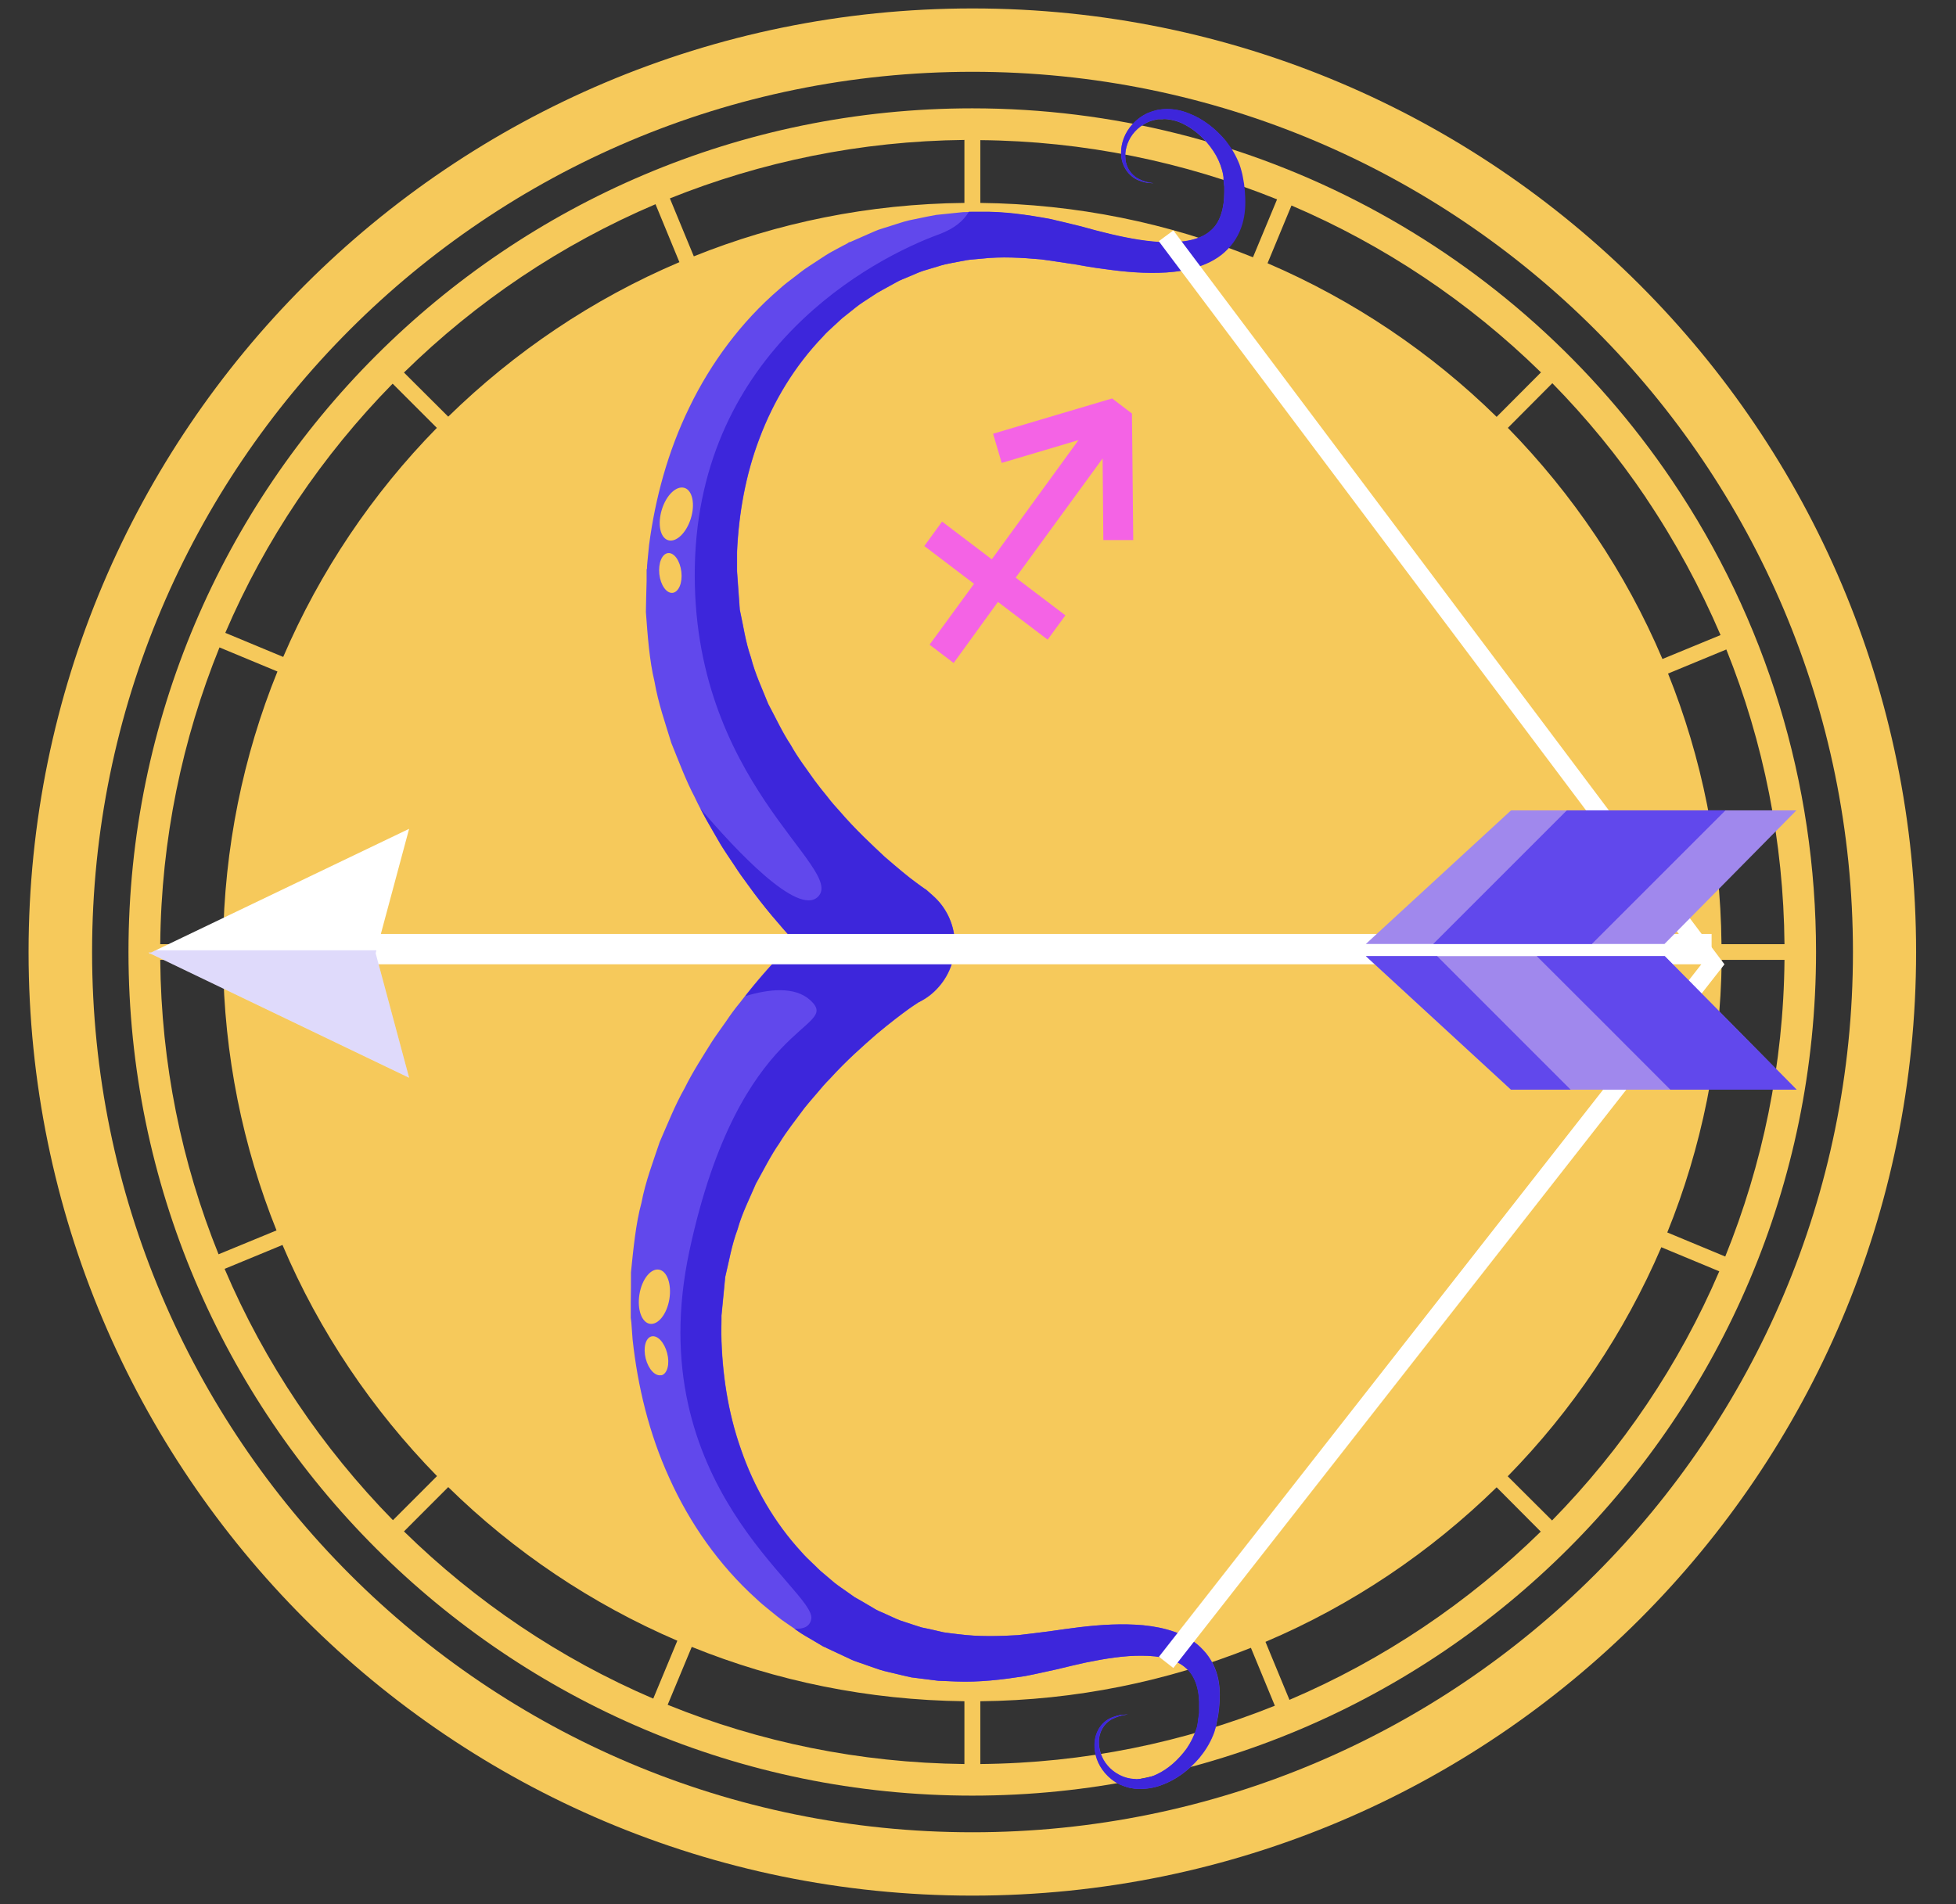 <svg width="38" height="37" viewBox="0 0 38 37" fill="none" xmlns="http://www.w3.org/2000/svg">
<rect x="0" y="0" width="38" height="37" fill="#333333" stroke="none"/>
<path d="M32.482 9.334C29.425 4.81 24.342 2.105 18.889 2.105C9.848 2.105 2.496 9.458 2.496 18.498C2.496 27.538 9.848 34.891 18.889 34.891C27.929 34.891 35.281 27.538 35.281 18.498C35.281 15.212 34.312 12.043 32.482 9.334ZM12.735 3.968L13.199 5.094C11.515 5.809 9.997 6.836 8.708 8.096L7.848 7.239C9.249 5.863 10.901 4.749 12.735 3.968ZM7.63 7.457L8.487 8.314C7.234 9.592 6.218 11.099 5.502 12.765L4.377 12.297C5.154 10.482 6.265 8.844 7.626 7.457H7.63ZM4.264 12.58L5.39 13.048C4.725 14.686 4.355 16.476 4.333 18.346H3.113C3.131 16.309 3.542 14.363 4.264 12.58ZM3.113 18.651H4.333C4.351 20.506 4.718 22.278 5.372 23.908L4.246 24.372C3.531 22.601 3.131 20.673 3.113 18.651ZM4.362 24.656L5.488 24.191C6.203 25.876 7.231 27.393 8.49 28.682L7.634 29.539C6.261 28.137 5.143 26.486 4.362 24.652V24.656ZM7.848 29.757L8.708 28.896C9.986 30.149 11.493 31.166 13.159 31.881L12.691 33.006C10.876 32.229 9.238 31.118 7.848 29.757ZM18.736 34.277C16.699 34.255 14.753 33.849 12.971 33.126L13.439 32.001C15.08 32.665 16.866 33.035 18.736 33.057V34.277ZM18.736 3.943C16.881 3.961 15.105 4.327 13.479 4.981L13.014 3.855C14.786 3.144 16.714 2.741 18.736 2.719V3.943ZM34.668 18.346H33.444C33.426 16.49 33.059 14.715 32.406 13.088L33.538 12.62C34.265 14.428 34.65 16.363 34.668 18.346ZM31.977 9.675C32.547 10.521 33.03 11.415 33.426 12.34L32.297 12.805C31.582 11.12 30.554 9.603 29.294 8.314L30.158 7.446C30.823 8.125 31.436 8.869 31.977 9.672V9.675ZM29.937 7.236L29.076 8.1C27.798 6.847 26.292 5.831 24.625 5.115L25.09 3.993C26.884 4.76 28.528 5.856 29.937 7.236ZM19.045 2.723C21.053 2.741 23.002 3.144 24.81 3.874L24.342 4.999C22.701 4.335 20.915 3.964 19.045 3.943V2.723ZM19.045 34.277V33.057C20.9 33.039 22.675 32.669 24.302 32.019L24.767 33.144C22.995 33.856 21.067 34.259 19.045 34.277ZM25.05 33.028L24.585 31.903C26.27 31.187 27.788 30.16 29.076 28.9L29.933 29.761C28.532 31.133 26.88 32.251 25.046 33.032L25.05 33.028ZM30.151 29.543L29.291 28.686C30.543 27.408 31.56 25.901 32.275 24.235L33.401 24.703C32.624 26.518 31.513 28.156 30.151 29.546V29.543ZM33.517 24.416L32.391 23.948C33.056 22.307 33.426 20.52 33.448 18.651H34.668C34.65 20.687 34.239 22.633 33.517 24.416Z" fill="#F6C95B"/>
<path d="M18.893 0.164C8.767 0.164 0.555 8.373 0.555 18.499C0.555 28.625 8.764 36.834 18.89 36.834C29.016 36.834 37.225 28.625 37.225 18.499C37.225 8.373 29.019 0.164 18.893 0.164ZM18.893 35.603C9.446 35.603 1.789 27.946 1.789 18.499C1.789 9.052 9.446 1.395 18.893 1.395C28.34 1.395 35.998 9.052 35.998 18.499C35.998 27.946 28.34 35.603 18.893 35.603Z" fill="#F6C95B"/>
<path d="M23.825 2.753C23.618 2.499 23.367 2.31 23.095 2.205C22.961 2.15 22.819 2.121 22.678 2.121C22.601 2.121 22.54 2.128 22.482 2.139C22.409 2.157 22.351 2.176 22.293 2.201C22.06 2.31 21.904 2.499 21.832 2.691C21.759 2.884 21.766 3.076 21.832 3.221C21.897 3.366 22.006 3.454 22.1 3.497C22.198 3.537 22.278 3.555 22.329 3.555C22.384 3.562 22.409 3.562 22.409 3.562C22.409 3.562 22.384 3.559 22.329 3.548C22.275 3.541 22.198 3.519 22.111 3.472C22.024 3.425 21.93 3.334 21.886 3.199C21.843 3.069 21.854 2.894 21.93 2.735C22.006 2.571 22.158 2.426 22.351 2.353C22.398 2.339 22.456 2.324 22.5 2.317H22.59C22.619 2.31 22.645 2.317 22.67 2.317C22.776 2.328 22.892 2.357 23.001 2.415C23.219 2.524 23.422 2.709 23.571 2.934C23.647 3.047 23.705 3.174 23.741 3.305C23.752 3.337 23.756 3.37 23.763 3.403L23.77 3.446V3.504L23.785 3.628V3.737C23.785 4.031 23.712 4.332 23.509 4.492C23.313 4.663 22.99 4.717 22.649 4.71C22.307 4.703 21.941 4.637 21.57 4.55C21.385 4.506 21.196 4.456 21 4.401C20.779 4.347 20.601 4.303 20.394 4.256C19.955 4.176 19.512 4.111 19.054 4.118C18.938 4.118 18.826 4.118 18.709 4.122L18.361 4.158L18.186 4.176C18.128 4.187 18.07 4.198 18.012 4.209L17.664 4.281C17.547 4.307 17.435 4.35 17.322 4.383C17.21 4.423 17.09 4.448 16.981 4.499L16.651 4.644L16.567 4.681L16.527 4.699L16.505 4.706H16.495L16.465 4.728L16.32 4.804C16.222 4.859 16.131 4.902 16.03 4.968L15.714 5.175C15.605 5.243 15.518 5.32 15.42 5.392C15.322 5.465 15.227 5.538 15.137 5.621C14.4 6.253 13.808 7.055 13.394 7.912C12.973 8.773 12.729 9.687 12.61 10.588C12.599 10.7 12.588 10.813 12.577 10.922L12.57 11.005V11.045L12.562 11.067V11.078C12.562 11.078 12.562 11.18 12.562 11.14V11.292C12.555 11.495 12.552 11.695 12.548 11.891C12.581 12.345 12.617 12.842 12.715 13.242C12.788 13.667 12.926 14.055 13.042 14.436C13.191 14.803 13.325 15.166 13.496 15.489C13.652 15.823 13.833 16.117 14 16.408C14.087 16.549 14.178 16.68 14.265 16.811C14.349 16.942 14.44 17.069 14.527 17.185C14.843 17.628 15.155 17.98 15.424 18.281C15.409 18.296 15.395 18.31 15.376 18.328C15.086 18.634 14.734 19.007 14.378 19.479C14.284 19.592 14.193 19.715 14.106 19.846C14.015 19.977 13.92 20.104 13.83 20.242C13.655 20.525 13.463 20.816 13.3 21.146C13.118 21.465 12.976 21.825 12.817 22.188C12.69 22.569 12.541 22.954 12.461 23.375C12.352 23.771 12.305 24.265 12.258 24.722C12.258 24.922 12.258 25.122 12.254 25.321V25.474C12.254 25.434 12.254 25.543 12.254 25.535V25.546V25.568V25.608L12.265 25.692C12.272 25.804 12.283 25.917 12.29 26.029C12.388 26.93 12.606 27.852 13.005 28.723C13.398 29.595 13.968 30.412 14.687 31.061C14.774 31.145 14.868 31.221 14.962 31.297C15.06 31.374 15.144 31.45 15.253 31.522L15.565 31.737C15.667 31.802 15.758 31.849 15.852 31.907L15.993 31.991L16.023 32.005H16.034L16.055 32.02L16.095 32.038L16.179 32.078L16.505 32.23C16.611 32.285 16.731 32.314 16.843 32.358C16.956 32.394 17.068 32.441 17.184 32.47L17.533 32.554C17.591 32.565 17.649 32.583 17.707 32.593L17.881 32.615L18.23 32.659C18.346 32.666 18.459 32.666 18.575 32.673C19.032 32.691 19.475 32.637 19.918 32.568C20.129 32.528 20.31 32.485 20.532 32.437C20.728 32.39 20.917 32.343 21.105 32.303C21.48 32.227 21.846 32.169 22.188 32.172C22.529 32.172 22.852 32.238 23.041 32.412C23.24 32.579 23.309 32.88 23.299 33.178V33.287L23.28 33.407L23.273 33.465L23.266 33.508C23.259 33.541 23.255 33.574 23.24 33.606C23.2 33.733 23.135 33.861 23.059 33.973C22.899 34.195 22.696 34.376 22.474 34.478C22.365 34.532 22.249 34.558 22.14 34.569C22.115 34.569 22.09 34.576 22.06 34.569L21.97 34.561C21.926 34.554 21.868 34.54 21.821 34.521C21.628 34.445 21.48 34.296 21.41 34.133C21.338 33.969 21.331 33.795 21.381 33.665C21.429 33.53 21.527 33.443 21.614 33.4C21.705 33.356 21.781 33.334 21.832 33.327C21.883 33.316 21.912 33.312 21.912 33.312C21.912 33.312 21.886 33.312 21.832 33.32C21.777 33.32 21.701 33.334 21.599 33.374C21.501 33.414 21.389 33.498 21.323 33.643C21.254 33.784 21.244 33.98 21.309 34.173C21.374 34.365 21.527 34.561 21.755 34.674C21.814 34.699 21.872 34.721 21.944 34.739C22.002 34.75 22.06 34.761 22.14 34.761C22.285 34.761 22.424 34.739 22.561 34.688C22.837 34.59 23.091 34.405 23.302 34.158C23.407 34.031 23.498 33.89 23.567 33.723C23.585 33.683 23.6 33.639 23.611 33.592C23.618 33.566 23.625 33.552 23.629 33.519L23.64 33.461L23.665 33.341L23.683 33.203C23.701 33.022 23.709 32.833 23.669 32.633C23.629 32.434 23.535 32.227 23.378 32.063C23.226 31.896 23.026 31.78 22.826 31.711C22.623 31.639 22.42 31.602 22.213 31.581C21.803 31.544 21.392 31.57 20.986 31.617C20.782 31.642 20.579 31.671 20.376 31.7C20.201 31.722 19.976 31.751 19.78 31.773C19.406 31.795 19.011 31.806 18.626 31.755C18.528 31.744 18.433 31.733 18.335 31.718L18.052 31.653L17.91 31.624C17.863 31.61 17.82 31.595 17.773 31.581L17.497 31.49C17.406 31.457 17.319 31.41 17.232 31.374C17.144 31.33 17.05 31.301 16.97 31.247L16.716 31.098L16.607 31.036L16.473 30.942C16.386 30.88 16.288 30.814 16.211 30.753L15.997 30.571C15.925 30.517 15.856 30.437 15.783 30.372C15.71 30.302 15.641 30.237 15.576 30.161C15.042 29.584 14.646 28.89 14.396 28.16C14.138 27.431 14.029 26.665 14.015 25.927C14.015 25.833 14.015 25.742 14.018 25.652V25.583V25.575C14.018 25.575 14.018 25.572 14.018 25.564L14.033 25.412C14.051 25.212 14.073 25.013 14.091 24.813C14.171 24.486 14.211 24.21 14.331 23.887C14.418 23.571 14.567 23.284 14.687 23.001C14.839 22.729 14.973 22.457 15.14 22.217C15.289 21.97 15.471 21.749 15.627 21.534C15.71 21.429 15.797 21.331 15.881 21.233C15.961 21.135 16.044 21.041 16.128 20.957C16.451 20.601 16.77 20.322 17.028 20.097C17.293 19.875 17.508 19.712 17.649 19.61C17.722 19.556 17.773 19.527 17.809 19.501C17.831 19.487 17.838 19.483 17.841 19.479C17.99 19.407 18.125 19.309 18.241 19.174C18.698 18.652 18.644 17.857 18.121 17.399L17.994 17.287C17.994 17.287 17.99 17.287 17.954 17.261C17.918 17.236 17.871 17.203 17.798 17.148C17.656 17.047 17.449 16.873 17.188 16.648C16.938 16.412 16.625 16.125 16.313 15.762C16.23 15.671 16.15 15.58 16.073 15.478C15.993 15.38 15.91 15.279 15.83 15.17C15.678 14.952 15.503 14.727 15.362 14.473C15.198 14.226 15.075 13.954 14.926 13.678C14.813 13.391 14.672 13.097 14.592 12.781C14.479 12.454 14.447 12.175 14.374 11.848C14.36 11.652 14.345 11.452 14.331 11.249L14.32 11.096V11.089V11.078V11.009C14.32 10.918 14.32 10.824 14.32 10.733C14.352 9.996 14.483 9.234 14.759 8.511C15.031 7.789 15.445 7.106 15.99 6.54C16.055 6.463 16.128 6.402 16.201 6.333C16.273 6.271 16.346 6.191 16.418 6.14L16.636 5.966C16.712 5.904 16.814 5.843 16.901 5.784L17.039 5.694L17.148 5.632L17.406 5.49C17.489 5.44 17.584 5.41 17.671 5.371C17.762 5.334 17.849 5.291 17.94 5.262L18.219 5.178C18.266 5.164 18.31 5.149 18.357 5.138L18.499 5.109L18.785 5.055C18.88 5.04 18.978 5.037 19.076 5.026C19.465 4.982 19.857 5.007 20.23 5.04C20.427 5.066 20.648 5.102 20.822 5.127C21.022 5.164 21.225 5.2 21.429 5.225C21.835 5.283 22.242 5.32 22.652 5.294C22.859 5.28 23.066 5.247 23.269 5.182C23.473 5.116 23.676 5.007 23.832 4.844C23.992 4.684 24.094 4.477 24.137 4.281C24.184 4.082 24.181 3.893 24.166 3.711L24.152 3.573L24.13 3.454L24.119 3.395C24.112 3.363 24.108 3.348 24.101 3.323C24.09 3.279 24.075 3.232 24.061 3.192C23.996 3.025 23.908 2.876 23.807 2.749L23.825 2.753Z" fill="#6148EC"/>
<g style="mix-blend-mode:multiply">
<path d="M20.84 5.127C21.04 5.163 21.243 5.2 21.446 5.225C21.853 5.283 22.26 5.319 22.67 5.294C22.877 5.28 23.084 5.247 23.287 5.181C23.491 5.116 23.694 5.007 23.85 4.844C24.01 4.684 24.111 4.477 24.155 4.281C24.202 4.081 24.198 3.893 24.184 3.711L24.169 3.573L24.148 3.453L24.137 3.395C24.13 3.363 24.126 3.348 24.119 3.323C24.108 3.279 24.093 3.232 24.079 3.192C24.013 3.025 23.926 2.876 23.825 2.749C23.618 2.495 23.367 2.306 23.095 2.201C22.96 2.146 22.819 2.117 22.677 2.117C22.601 2.117 22.539 2.124 22.481 2.135C22.409 2.153 22.351 2.172 22.292 2.197C22.06 2.306 21.904 2.495 21.831 2.687C21.759 2.88 21.766 3.072 21.831 3.217C21.897 3.363 22.006 3.45 22.1 3.493C22.198 3.533 22.278 3.551 22.329 3.551C22.383 3.559 22.409 3.559 22.409 3.559C22.409 3.559 22.383 3.555 22.329 3.544C22.274 3.537 22.198 3.515 22.111 3.468C22.024 3.421 21.929 3.33 21.886 3.196C21.842 3.065 21.853 2.891 21.929 2.731C22.006 2.567 22.158 2.422 22.351 2.35C22.398 2.335 22.456 2.321 22.499 2.313H22.59C22.619 2.306 22.645 2.313 22.67 2.313C22.775 2.324 22.892 2.353 23 2.411C23.218 2.52 23.422 2.705 23.57 2.93C23.647 3.043 23.705 3.17 23.741 3.301C23.752 3.333 23.756 3.366 23.763 3.399L23.77 3.442V3.5L23.785 3.624V3.733C23.785 4.027 23.712 4.328 23.509 4.488C23.313 4.659 22.989 4.713 22.648 4.706C22.307 4.699 21.94 4.633 21.57 4.546C21.385 4.503 21.196 4.452 21 4.397C20.778 4.343 20.601 4.299 20.393 4.252C19.954 4.172 19.511 4.107 19.054 4.114C18.978 4.114 18.898 4.114 18.822 4.114C18.723 4.288 18.542 4.441 18.251 4.55C16.952 5.022 13.586 6.801 13.499 10.998C13.412 15.195 16.443 16.872 15.892 17.424C15.503 17.813 14.29 16.517 13.608 15.714C13.735 15.961 13.877 16.19 14.004 16.415C14.091 16.556 14.181 16.687 14.269 16.818C14.352 16.949 14.443 17.076 14.53 17.192C14.846 17.635 15.158 17.987 15.427 18.288C15.412 18.303 15.398 18.317 15.38 18.335C15.114 18.611 14.802 18.945 14.479 19.356C14.933 19.218 15.441 19.16 15.743 19.436C16.374 20.02 14.374 19.741 13.394 24.304C12.417 28.868 15.855 30.898 15.761 31.457C15.735 31.609 15.608 31.657 15.434 31.649L15.561 31.736C15.663 31.802 15.754 31.849 15.848 31.907L15.989 31.991L16.019 32.005H16.029L16.051 32.02L16.091 32.038L16.175 32.078L16.501 32.23C16.607 32.285 16.727 32.314 16.839 32.357C16.952 32.394 17.064 32.441 17.18 32.47L17.529 32.553C17.587 32.564 17.645 32.582 17.703 32.593L17.878 32.615L18.226 32.659C18.342 32.666 18.455 32.666 18.571 32.673C19.028 32.691 19.471 32.637 19.914 32.568C20.125 32.528 20.306 32.484 20.528 32.437C20.724 32.39 20.913 32.343 21.102 32.303C21.476 32.227 21.842 32.168 22.183 32.172C22.525 32.172 22.848 32.237 23.037 32.412C23.236 32.579 23.305 32.88 23.294 33.178V33.287L23.276 33.407L23.269 33.465L23.262 33.508C23.255 33.541 23.251 33.574 23.236 33.606C23.196 33.733 23.131 33.86 23.055 33.973C22.895 34.194 22.692 34.376 22.47 34.478C22.361 34.532 22.245 34.557 22.136 34.568C22.111 34.568 22.085 34.576 22.056 34.568L21.966 34.561C21.922 34.554 21.864 34.539 21.817 34.521C21.624 34.445 21.476 34.296 21.407 34.133C21.334 33.969 21.327 33.795 21.378 33.664C21.425 33.53 21.523 33.443 21.61 33.399C21.701 33.356 21.777 33.334 21.828 33.327C21.878 33.316 21.907 33.312 21.907 33.312C21.907 33.312 21.882 33.312 21.828 33.319C21.773 33.319 21.697 33.334 21.595 33.374C21.497 33.414 21.385 33.497 21.319 33.642C21.25 33.784 21.239 33.98 21.305 34.173C21.37 34.365 21.523 34.561 21.751 34.674C21.809 34.699 21.868 34.721 21.94 34.739C21.998 34.75 22.056 34.761 22.136 34.761C22.282 34.761 22.419 34.739 22.557 34.688C22.833 34.59 23.087 34.405 23.298 34.158C23.403 34.031 23.494 33.889 23.563 33.722C23.581 33.682 23.596 33.639 23.607 33.592C23.614 33.566 23.621 33.552 23.625 33.519L23.636 33.461L23.661 33.341L23.679 33.203C23.698 33.022 23.705 32.833 23.665 32.633C23.625 32.434 23.53 32.227 23.374 32.063C23.222 31.896 23.022 31.78 22.823 31.711C22.619 31.638 22.416 31.602 22.209 31.58C21.799 31.544 21.388 31.569 20.982 31.617C20.778 31.642 20.575 31.671 20.372 31.7C20.198 31.722 19.972 31.751 19.776 31.773C19.402 31.794 19.007 31.805 18.622 31.755C18.524 31.744 18.429 31.733 18.331 31.718L18.048 31.653L17.907 31.624C17.859 31.609 17.816 31.595 17.769 31.58L17.493 31.489C17.402 31.457 17.315 31.41 17.228 31.373C17.14 31.33 17.046 31.301 16.966 31.246L16.712 31.097L16.603 31.036L16.469 30.941C16.382 30.88 16.284 30.814 16.207 30.753L15.993 30.571C15.921 30.517 15.852 30.437 15.779 30.371C15.706 30.302 15.637 30.237 15.572 30.161C15.038 29.583 14.643 28.89 14.392 28.16C14.134 27.43 14.025 26.664 14.011 25.927C14.011 25.833 14.011 25.742 14.014 25.651V25.582V25.575C14.014 25.575 14.014 25.572 14.014 25.564L14.029 25.412C14.047 25.212 14.069 25.012 14.087 24.813C14.167 24.486 14.207 24.21 14.327 23.887C14.414 23.571 14.563 23.284 14.682 23.001C14.835 22.729 14.969 22.456 15.136 22.217C15.285 21.97 15.467 21.748 15.623 21.534C15.706 21.429 15.793 21.331 15.877 21.233C15.957 21.135 16.04 21.04 16.124 20.957C16.447 20.601 16.767 20.322 17.024 20.096C17.289 19.875 17.503 19.712 17.645 19.61C17.718 19.555 17.769 19.526 17.805 19.501C17.827 19.486 17.834 19.483 17.837 19.479C17.986 19.407 18.121 19.308 18.237 19.174C18.694 18.651 18.64 17.856 18.117 17.399L17.99 17.286C17.99 17.286 17.986 17.286 17.95 17.261C17.914 17.235 17.867 17.203 17.794 17.148C17.652 17.047 17.445 16.872 17.184 16.647C16.933 16.411 16.621 16.124 16.309 15.761C16.226 15.671 16.146 15.58 16.069 15.478C15.989 15.38 15.906 15.278 15.826 15.169C15.674 14.952 15.499 14.727 15.358 14.472C15.194 14.226 15.071 13.953 14.922 13.677C14.809 13.39 14.668 13.096 14.588 12.78C14.476 12.454 14.443 12.174 14.37 11.847C14.356 11.651 14.341 11.452 14.327 11.248L14.316 11.096V11.089V11.078V11.009C14.316 10.918 14.316 10.824 14.316 10.733C14.348 9.996 14.479 9.233 14.755 8.511C15.027 7.788 15.441 7.106 15.986 6.539C16.051 6.463 16.124 6.401 16.197 6.332C16.269 6.271 16.342 6.191 16.414 6.14L16.632 5.966C16.708 5.904 16.81 5.842 16.897 5.784L17.035 5.693L17.144 5.632L17.402 5.49C17.485 5.439 17.58 5.41 17.667 5.37C17.758 5.334 17.845 5.29 17.936 5.261L18.215 5.178C18.262 5.163 18.306 5.149 18.353 5.138L18.495 5.109L18.782 5.054C18.876 5.04 18.974 5.036 19.072 5.025C19.46 4.982 19.853 5.007 20.227 5.04C20.423 5.065 20.644 5.102 20.818 5.127H20.84Z" fill="#3D26DB"/>
</g>
<g style="mix-blend-mode:screen">
<path d="M12.626 25.723C12.786 25.748 12.956 25.534 13.004 25.244C13.051 24.953 12.96 24.695 12.8 24.67C12.64 24.645 12.47 24.859 12.423 25.149C12.375 25.44 12.466 25.698 12.626 25.723Z" fill="#F6C95B"/>
<path d="M12.849 26.724C12.965 26.695 13.016 26.502 12.961 26.292C12.907 26.085 12.773 25.939 12.656 25.968C12.54 25.998 12.493 26.19 12.544 26.397C12.598 26.608 12.732 26.749 12.849 26.72V26.724Z" fill="#F6C95B"/>
</g>
<g style="mix-blend-mode:screen">
<path d="M12.981 10.497C13.137 10.544 13.334 10.355 13.421 10.075C13.508 9.796 13.453 9.527 13.297 9.48C13.141 9.433 12.945 9.618 12.858 9.901C12.771 10.184 12.825 10.449 12.981 10.497Z" fill="#F6C95B"/>
<path d="M13.066 11.52C13.186 11.505 13.262 11.324 13.237 11.11C13.211 10.896 13.099 10.736 12.979 10.747C12.859 10.761 12.787 10.943 12.809 11.157C12.834 11.371 12.947 11.531 13.066 11.52Z" fill="#F6C95B"/>
</g>
<path d="M22.795 32.411L22.515 32.193L33.055 18.734L22.512 4.687L22.795 4.477L33.502 18.738L22.795 32.411Z" fill="white"/>
<path d="M33.252 18.148H6V18.737H33.252V18.148Z" fill="white"/>
<path d="M7.298 18.523L7.948 16.105L2.934 18.509H2.883L2.908 18.52L2.89 18.531H2.926L7.948 20.942L7.298 18.523Z" fill="white"/>
<path opacity="0.2" d="M7.312 18.465H3.028L2.934 18.508H2.883L2.908 18.519L2.89 18.53H2.926L7.948 20.941L7.298 18.523L7.312 18.465Z" fill="#6148EC"/>
<path d="M32.337 18.342L34.9 15.746H29.356L26.535 18.342H32.337Z" fill="#A088ED"/>
<g style="mix-blend-mode:multiply">
<path d="M33.522 15.746H30.44C29.576 16.61 28.708 17.478 27.844 18.342H30.926C31.79 17.478 32.658 16.61 33.522 15.746Z" fill="#6148EC"/>
</g>
<path d="M32.337 18.578L34.9 21.174H29.356L26.535 18.578H32.337Z" fill="#A088ED"/>
<g style="mix-blend-mode:multiply">
<path d="M32.448 21.174H34.906L32.343 18.578H29.855C30.72 19.442 31.587 20.306 32.451 21.174H32.448Z" fill="#6148EC"/>
</g>
<g style="mix-blend-mode:multiply">
<path d="M27.919 18.578H26.535L29.356 21.174H30.514C29.65 20.31 28.783 19.442 27.919 18.578Z" fill="#6148EC"/>
</g>
<path d="M21.991 8.036L21.606 7.742L19.293 8.428L19.46 8.995L20.952 8.552L19.268 10.868L18.302 10.135L17.957 10.61L18.923 11.344L18.059 12.527L18.527 12.883L19.387 11.696L20.353 12.429L20.698 11.957L19.732 11.224L21.421 8.908L21.435 10.494H22.016L21.991 8.036Z" fill="#F463E5"/>
</svg>
